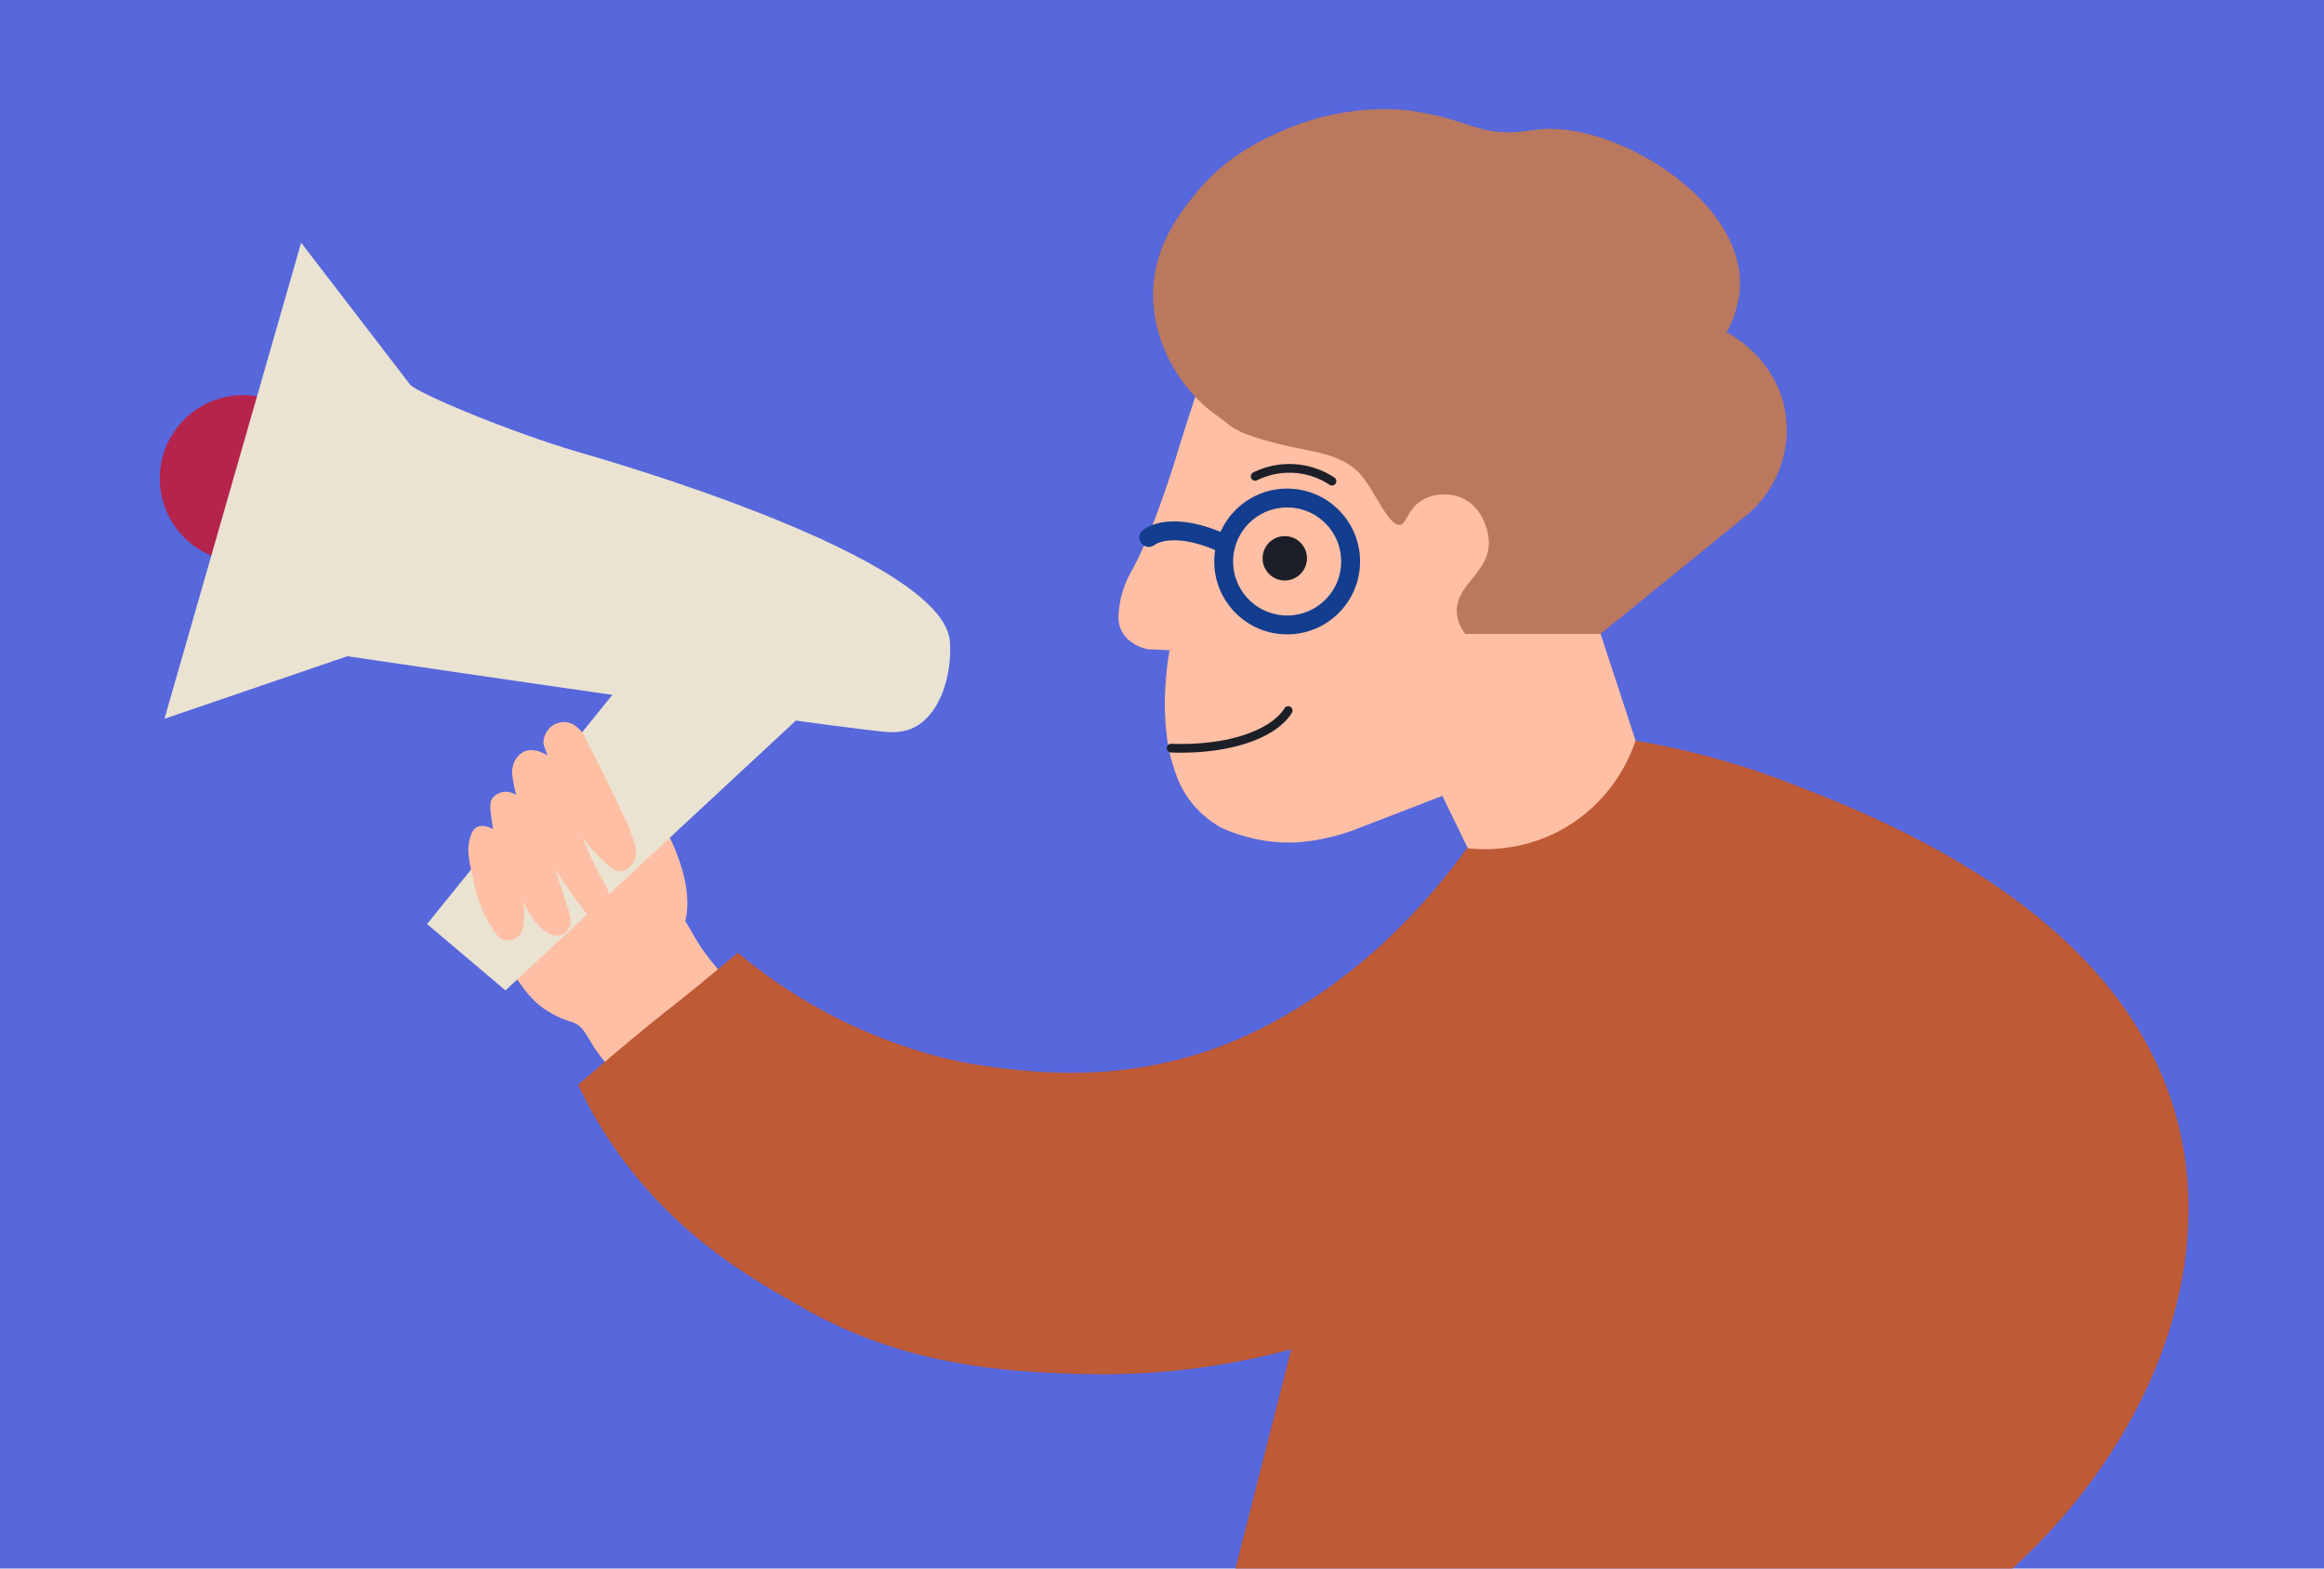 <svg id="Layer_1" data-name="Layer 1" xmlns="http://www.w3.org/2000/svg" viewBox="0 0 1600 1080"><defs><style>.cls-1{fill:#5767dc;}.cls-2{fill:#ffbfa5;}.cls-3{fill:#ba785e;}.cls-4{fill:#1c1f27;}.cls-5,.cls-6{fill:none;stroke-linecap:round;}.cls-5{stroke:#1c1f27;stroke-linejoin:round;stroke-width:6px;}.cls-6{stroke:#133d8e;stroke-miterlimit:10;stroke-width:13px;}.cls-7{fill:#bf5a36;}.cls-8{fill:#eae3d1;}.cls-9{fill:#b5244c;}.cls-10{fill:#eae3d2;}</style></defs><rect id="Background" class="cls-1" x="-15.81" y="-14.02" width="1632.59" height="1109.45"/><path class="cls-2" d="M1118.56,562.94l-27.88,23.53-23.53,6.1-37.47,7.84h-11.15l-25.44-52.28L993,548l-57,22a143.7,143.7,0,0,1-28.74,8.19,106,106,0,0,1-43.24-.61A114.13,114.13,0,0,1,841,570a68.86,68.86,0,0,1-21.75-18.82C812,541.49,809.19,532.24,807,525a114,114,0,0,1-4-21,172.3,172.3,0,0,1-1-22,214.69,214.69,0,0,1,3.21-34.26L790,447c-2.68-.62-13.15-3.35-17.81-12.59-2.89-5.73-2.37-11.32-1.3-18.29A64.69,64.69,0,0,1,777.51,396c.51-1,.93-1.71,1-1.88C793.57,367.63,809,317,809,317c5.33-17.5,13.29-42.68,24.63-75.59l23.52-7,166.43,8.71,95,7-20,176,34,103.69Z"/><path class="cls-3" d="M883,90c-14.38,6.32-39.71,17.87-61,44.7-9.89,12.47-26.59,33.55-28,64.3-1.75,37.84,20.52,71.41,45,88,8.82,6,8.74,11.11,47,20,18.48,4.29,41.88,5.77,54,23.93h0c9.4,13.37,16.22,30.22,23.52,30.49,4.56.17,5.17-10.17,14.82-16.55a28.06,28.06,0,0,1,14.81-4.36,27.91,27.91,0,0,1,26.14,13.94A38.23,38.23,0,0,1,1025,373c.69,21.16-23.29,29.75-22,49a27.38,27.38,0,0,0,5.79,14.48h93.12L1201,356c21.62-17.34,32.47-44.68,28.25-71.53-5.8-36.88-37-53.86-40.47-55.64,8.69-16.44,9.49-29.34,9.09-37.08-3-57.05-86.17-107-136.87-102.75-10.35.87-22.6,4.27-40,0-11-2.7-21.28-7.79-42.11-11.49,0,0-5-1-9.89-1.51C961.41,75.16,924.75,71.66,883,90Z"/><circle class="cls-4" cx="884.53" cy="384.41" r="15.28"/><path class="cls-5" d="M864.14,328A53.16,53.16,0,0,1,917,331.3"/><path class="cls-5" d="M886.89,489.24c-2.09,3.38-7.35,10.17-20.37,16.14-24.66,11.31-55.93,9.94-60.25,9.72"/><circle class="cls-6" cx="886.17" cy="386.6" r="43.69"/><path class="cls-6" d="M790.88,370.08c2.06-1.5,6.82-4.24,15.78-4.55,17-.59,34.43,8.08,36.83,9.3"/><path class="cls-2" d="M501.68,675.11a153.67,153.67,0,0,1-18.45-22.05c-6.77-9.94-7.07-12.67-13.83-22.15-4.51-6.33-7.91-11.08-13.57-15.36-.46-.35-2-1.4-5-3.49-4.48-3.08-7.79-5.29-8.56-5.8-12.65-8.45-27.14-17.91-43.72-29-9.11-6.1-16.13-10.8-26.87-11.68-13.8-1.12-31.57,3.72-38.51,15.07-2.87,4.68-3.49,9.78-4.13,15a42.38,42.38,0,0,0,.75,16.94c1.39,5.18,2.79,5.46,4.37,12,1,4,1.05,6.88,2,11.07.3,1.29.6,2.48,1,3.71.62,2.05,1.26,3.87,1.88,5.43,0,0,.76,1.92,1.68,3.9a154.11,154.11,0,0,0,18.44,29.92c2.26,3.28,8.25,11.42,17.16,17.13a80.12,80.12,0,0,0,9.25,4.94c4.78,2.11,6.78,2.37,9.15,3.34,7.12,2.92,8.68,8.6,15.48,18.85,0,0,2.65,4,11.66,15,4.81,5.87,19.83,23.75,35.6,26.74,28.05,5.31,77.73-49,66-71C520.34,687.87,515.53,688.79,501.68,675.11Z"/><path class="cls-2" d="M412.68,547.8a11,11,0,0,1,5.29-5.13c6.53-2.87,15.29,3.05,19.3,5.77,21.11,14.35,29.29,40.09,32.36,50.21,1,3.4,7.58,25.77-.12,41.91a11.24,11.24,0,0,1-5,5.42c-6.84,3.42-17.7-1.23-27.13-11.58C417.06,612.07,404.05,564,412.68,547.8Z"/><path class="cls-7" d="M1010,584c8.67,1,40.63,3.72,72.24-17A110.08,110.08,0,0,0,1126,510a537.59,537.59,0,0,1,103,28c64.18,24.55,237.09,90.56,271.61,240.1C1526,888,1470.35,1011.63,1367,1096c-304.15,1.44-521.43,2.4-521.38,2.23l.38-.23,43-169a498.49,498.49,0,0,1-146,17c-44.27-1.44-118.13-3.85-191-46-26.42-15.28-86.6-46.24-131.56-113.49A311.71,311.71,0,0,1,398,747c.15-.13,24.36-21.36,51-43,14.3-11.62,14.24-11.12,30-24,12.48-10.2,29-24,29-24a354,354,0,0,0,105,61c28.49,10.47,50,15.54,81,19,26,2.9,84.2,8.72,150-17a288.44,288.44,0,0,0,37.22-17.81C912.05,684,962.09,650.1,1010,584Z"/><path class="cls-8" d="M422.6,477.2,294,636.24l54,45.7L561.63,483.41Z"/><circle class="cls-9" cx="167.42" cy="329.47" r="57.42"/><path class="cls-10" d="M207.32,167.11q-47,163.9-94.09,327.79l125.93-43.07C440.75,481.66,588.09,502.32,610.8,504c3.85.29,11.87.6,19.72-3.76,16.74-9.29,25-35.2,23.48-58.23v0c-3.76-58.73-238.8-125.88-256.64-131h0c-45.63-13.37-110.68-40.55-115.06-46.25Q244.82,215.95,207.32,167.11Z"/><path class="cls-2" d="M428.72,599.84c4.52-.92,7.69-5.89,8.78-9.78,1.24-4.46,0-8.19-5-21.94-9.83-20.46-11.92-24.85-14.8-30.72-3.21-6.55-5.34-10.79-6.33-12.77-3.92-7.81-7.32-14.41-9.92-19.39l.05,0a22,22,0,0,0-3.27-3.71,22.29,22.29,0,0,0-3.64-2.77,13.79,13.79,0,0,0-8.35-1.49A13.65,13.65,0,0,0,380,499.9c-4.22,3.21-6.54,9-5.62,12.87.43,1.8,2.55,7.5,2.56,7.51h0a22.11,22.11,0,0,0-9.93-3.75,12.58,12.58,0,0,0-3.94.26,12.42,12.42,0,0,0-6,3.45,15.65,15.65,0,0,0-4.25,8.75c-.53,2.88-.13,5.31.7,10,.86,4.94,2.55,11.83,3.45,11.72.21,0,.35-.41.38-.73.13-1.95-4.3-4.42-8-4.78a12,12,0,0,0-10.06,4c-2.74,3.31-1.8,9.18.09,20.9.1.6.2,1.2.46,1.24.82.1-9.4-6.29-14,.45-.41.6-2.1,3.15-3,8.6-.78,4.71-.57,9.06,1.88,20.45,2.07,9.65,3.21,14.92,6,22.3a75.67,75.67,0,0,0,7.49,15c3.33,5.09,5.05,7.66,7.87,8.65a11.14,11.14,0,0,0,9.73-1.24c5.07-3.53,5.05-11.06,5-17a39.27,39.27,0,0,0-.94-8.55c2,4.53,8,16.84,17.42,22.27,4.61,2.65,7.37,2.11,8.25,1.89a9.91,9.91,0,0,0,6.43-6c2.39-6-1.55-14.12-1.55-14.12s-5.85-19.53-8.27-24.86c0,0-.16-.34-.12-.37.27-.15,7.61,11.34,17,24.17,4.27,5.83,6.47,8.58,9.81,8.72,4.59.2,9.25-4.58,10.61-9.49,1.53-5.56-1.4-10.45-4.44-16a308.71,308.71,0,0,1-14.28-30,94.3,94.3,0,0,0,9.95,11.88C418.15,595.76,423.29,601,428.72,599.84Z"/></svg>